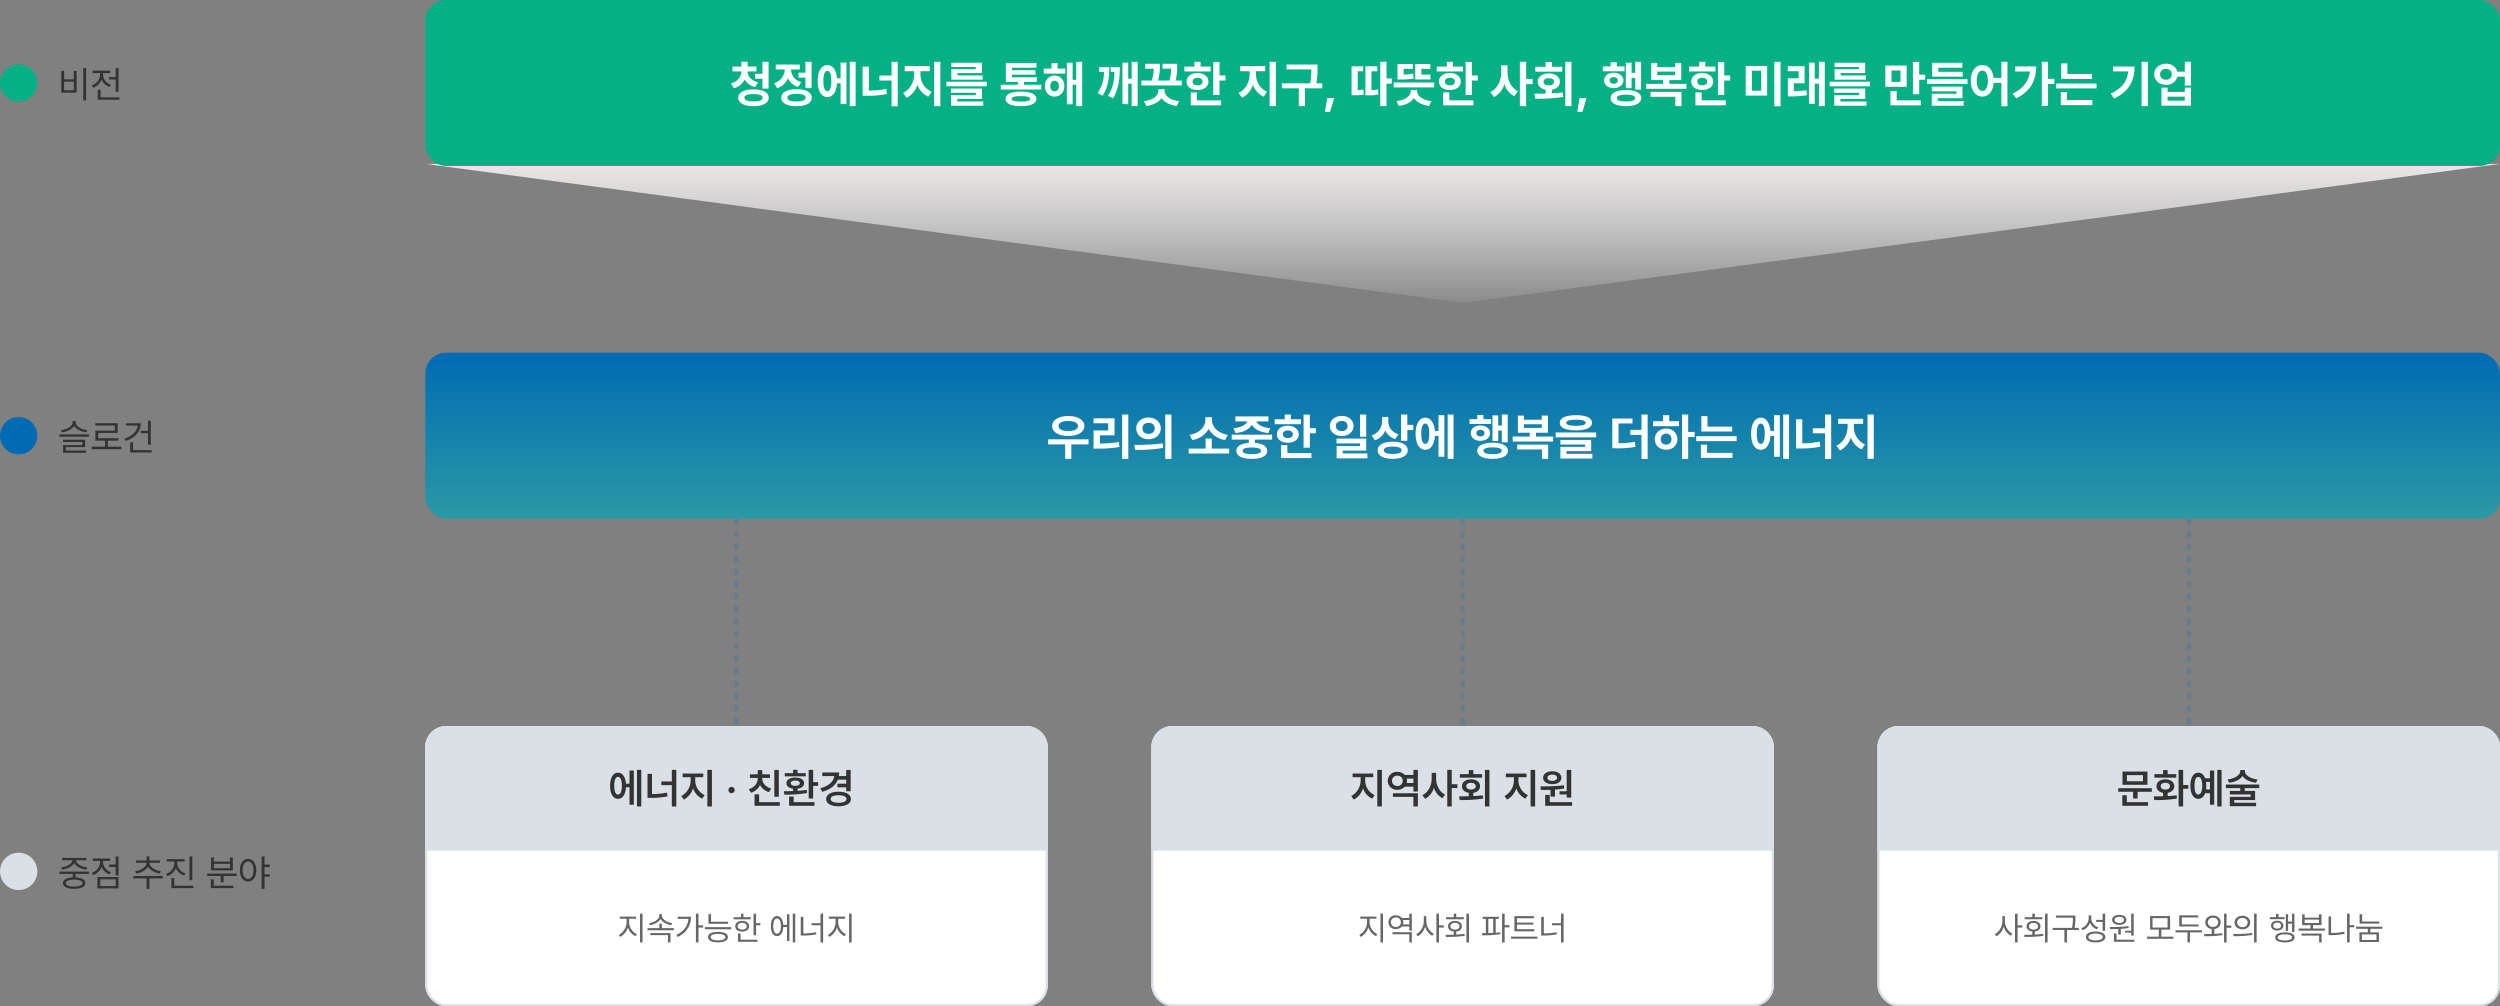 <svg xmlns="http://www.w3.org/2000/svg" xmlns:xlink="http://www.w3.org/1999/xlink" width="1205" height="485" viewBox="0 0 1205 485">
  <rect x="0" y="0" width="1205" height="485" fill="#808080" stroke="none"/>
  <defs>
    <linearGradient id="linear-gradient" x1="0.5" y1="-0.097" x2="0.5" y2="1" gradientUnits="objectBoundingBox">
      <stop offset="0" stop-color="#fff" stop-opacity="0"/>
      <stop offset="1" stop-color="#ebe7e7"/>
    </linearGradient>
    <linearGradient id="linear-gradient-2" x1="0.5" x2="0.5" y2="1" gradientUnits="objectBoundingBox">
      <stop offset="0" stop-color="#006bb2"/>
      <stop offset="1" stop-color="#2b99a5"/>
    </linearGradient>
  </defs>
  <path id="다각형_84" data-name="다각형 84" d="M500,0l500,67H0Z" transform="translate(1205 146) rotate(180)" fill="url(#linear-gradient)"/>
  <line id="선_1563" data-name="선 1563" y2="133" transform="translate(355 250)" fill="none" stroke="#0070bd" stroke-width="2" stroke-dasharray="3" opacity="0.2"/>
  <line id="선_1564" data-name="선 1564" y2="133" transform="translate(705 250)" fill="none" stroke="#0070bd" stroke-width="2" stroke-dasharray="3" opacity="0.2"/>
  <line id="선_1565" data-name="선 1565" y2="133" transform="translate(1055 250)" fill="none" stroke="#0070bd" stroke-width="2" stroke-dasharray="3" opacity="0.2"/>
  <g id="사각형_19271" data-name="사각형 19271" transform="translate(205 350)" fill="#fff" stroke="#dbe0e6" stroke-width="1">
    <rect width="300" height="135" rx="10" stroke="none"/>
    <rect x="0.5" y="0.5" width="299" height="134" rx="9.5" fill="none"/>
  </g>
  <g id="사각형_19272" data-name="사각형 19272" transform="translate(555 350)" fill="#fff" stroke="#dbe0e6" stroke-width="1">
    <rect width="300" height="135" rx="10" stroke="none"/>
    <rect x="0.5" y="0.5" width="299" height="134" rx="9.5" fill="none"/>
  </g>
  <g id="사각형_19273" data-name="사각형 19273" transform="translate(905 350)" fill="#fff" stroke="#dbe0e6" stroke-width="1">
    <rect width="300" height="135" rx="10" stroke="none"/>
    <rect x="0.5" y="0.5" width="299" height="134" rx="9.5" fill="none"/>
  </g>
  <path id="사각형_19274" data-name="사각형 19274" d="M10,0H290a10,10,0,0,1,10,10V60a0,0,0,0,1,0,0H0a0,0,0,0,1,0,0V10A10,10,0,0,1,10,0Z" transform="translate(205 350)" fill="#dbe0e6"/>
  <path id="사각형_19275" data-name="사각형 19275" d="M10,0H290a10,10,0,0,1,10,10V60a0,0,0,0,1,0,0H0a0,0,0,0,1,0,0V10A10,10,0,0,1,10,0Z" transform="translate(555 350)" fill="#dbe0e6"/>
  <path id="사각형_19276" data-name="사각형 19276" d="M10,0H290a10,10,0,0,1,10,10V60a0,0,0,0,1,0,0H0a0,0,0,0,1,0,0V10A10,10,0,0,1,10,0Z" transform="translate(905 350)" fill="#dbe0e6"/>
  <path id="패스_58675" data-name="패스 58675" d="M-45.9-15.92h-2.08V1.72h2.08ZM-60.94-8.28c0,3.9,1.5,6.32,3.8,6.32,2.2,0,3.68-2.1,3.86-5.56h1.7V.88h2.08V-15.6h-2.08v6.32H-53.3c-.24-3.3-1.68-5.3-3.84-5.28C-59.44-14.58-60.94-12.16-60.94-8.28Zm2,0c0-2.76.68-4.26,1.8-4.24,1.18-.02,1.88,1.48,1.88,4.24s-.7,4.24-1.88,4.24C-58.26-4.04-58.94-5.52-58.94-8.28Zm29.92-7.64h-2.16v5.6h-5.04v1.76h5.04V1.76h2.16ZM-42.9-2.44h1.44a38.677,38.677,0,0,0,8.2-.72l-.24-1.8a39.647,39.647,0,0,1-7.24.72V-14H-42.9Zm23-8.48V-12.4h3.88v-1.76h-9.96v1.76h3.88v1.48a8.564,8.564,0,0,1-4.52,7.6l1.24,1.72a9.068,9.068,0,0,0,4.42-5.46,8.477,8.477,0,0,0,4.42,5.02l1.2-1.72A7.825,7.825,0,0,1-19.9-10.92Zm5.84,12.64h2.2V-15.92h-2.2Zm11.68-6.4A1.532,1.532,0,0,0-.86-6.2,1.559,1.559,0,0,0-2.38-7.72,1.559,1.559,0,0,0-3.9-6.2,1.532,1.532,0,0,0-2.38-4.68Zm22.76-11.2H18.22V-2.96h2.16ZM5.9-6.6,6.98-4.92a6.928,6.928,0,0,0,4.36-3.72A6.932,6.932,0,0,0,15.66-5.2l1.08-1.72c-2.84-.8-4.36-2.78-4.36-4.88v-.24h3.76v-1.72H12.42v-2.08h-2.2v2.08H6.46v1.72h3.76v.24C10.22-9.58,8.74-7.46,5.9-6.6Zm2.8,8H20.86V-.36H10.9V-4.12H8.7ZM36.94-15.92H34.78v13.8h2.16V-8.2h2.4V-10h-2.4ZM22.82-5.64l.24,1.68a63.988,63.988,0,0,0,10.96-.8l-.16-1.52c-1.42.22-2.92.36-4.44.46V-6.84c1.94-.26,3.16-1.22,3.16-2.64,0-1.72-1.7-2.74-4.24-2.72-2.58-.02-4.28,1-4.28,2.72,0,1.42,1.24,2.38,3.2,2.64v1.12C25.66-5.66,24.14-5.64,22.82-5.64Zm.44-7.16H33.38v-1.56H29.42v-1.6H27.26v1.6h-4ZM25.34,1.4H37.58V-.36H27.54V-3.04h-2.2Zm.8-10.88c0-.82.8-1.26,2.2-1.28,1.34.02,2.16.46,2.16,1.28,0,.76-.82,1.22-2.16,1.24C26.94-8.26,26.14-8.72,26.14-9.48Zm28.88-6.4H52.86v2.96H49.32a9.963,9.963,0,0,0,.14-1.76H41.34v1.76H47.1c-.34,2.62-2.54,4.72-6.68,5.84l.88,1.72c3.84-1.06,6.42-3.02,7.54-5.84h4.02v1.92h-4.2v1.76h4.2V-5.6h2.16Zm-11.8,14C43.2.3,45.58,1.64,49.18,1.64c3.58,0,5.96-1.34,5.96-3.52,0-2.16-2.38-3.5-5.96-3.52C45.58-5.38,43.2-4.04,43.22-1.88Zm2.16,0c-.02-1.18,1.44-1.82,3.8-1.8,2.34-.02,3.8.62,3.8,1.8,0,1.16-1.46,1.8-3.8,1.8C46.82-.08,45.36-.72,45.38-1.88Z" transform="translate(355 387)" fill="#333"/>
  <path id="패스_58673" data-name="패스 58673" d="M-46.98-10.92V-12.4h3.88v-1.76h-9.96v1.76h3.88v1.48a8.564,8.564,0,0,1-4.52,7.6l1.24,1.72a9.068,9.068,0,0,0,4.42-5.46,8.477,8.477,0,0,0,4.42,5.02l1.2-1.72A7.825,7.825,0,0,1-46.98-10.92Zm5.84,12.64h2.2V-15.92h-2.2Zm19.56-6.36H-33.62v1.72h9.88V1.72h2.16ZM-36.1-10.68a4.344,4.344,0,0,0,4.64,4.36,4.653,4.653,0,0,0,3.58-1.52h4.14v2.36h2.16V-15.92h-2.16v2.44H-27.9a4.752,4.752,0,0,0-3.56-1.48A4.329,4.329,0,0,0-36.1-10.68Zm2.04,0a2.429,2.429,0,0,1,2.6-2.44,2.407,2.407,0,0,1,2.56,2.44,2.436,2.436,0,0,1-2.56,2.52A2.458,2.458,0,0,1-34.06-10.68Zm7.1,1.08a3.808,3.808,0,0,0,.14-1.08,3.533,3.533,0,0,0-.14-1.04h3.22V-9.6Zm14.18-2.08v-2.8h-2.16v2.8c0,3.26-1.62,6.64-4.48,7.96l1.36,1.76a8.959,8.959,0,0,0,4.22-5.42,8.491,8.491,0,0,0,4.06,5.1L-8.46-4C-11.2-5.34-12.78-8.52-12.78-11.68Zm5.36,13.4h2.16V-7.16h2.72V-9H-5.26v-6.92H-7.42ZM12.9-15.92H10.74V1.72H12.9ZM-1.7-3.16l.28,1.8A71.475,71.475,0,0,0,9.86-2.08L9.7-3.68c-1.48.2-3.04.32-4.6.38V-4.84c1.98-.32,3.3-1.52,3.28-3.2.02-2-1.78-3.32-4.36-3.32S-.34-10.04-.34-8.04c0,1.68,1.3,2.88,3.28,3.2v1.62C1.28-3.18-.3-3.16-1.7-3.16Zm.36-9H9.38v-1.72H5.14v-1.96H2.94v1.96H-1.34ZM1.74-8.04c-.02-1.04.94-1.66,2.28-1.64,1.36-.02,2.3.6,2.32,1.64-.02,1-.96,1.6-2.32,1.6C2.68-6.44,1.72-7.04,1.74-8.04ZM26.9-10.92V-12.4h3.88v-1.76H20.82v1.76H24.7v1.48a8.564,8.564,0,0,1-4.52,7.6L21.42-1.6a9.068,9.068,0,0,0,4.42-5.46,8.477,8.477,0,0,0,4.42,5.02l1.2-1.72A7.825,7.825,0,0,1,26.9-10.92ZM32.74,1.72h2.2V-15.92h-2.2Zm19.6-17.6h-2.2V-5.6H46.7v1.52h3.44v1.52h2.2ZM37.46-7.96l.24,1.72c1.4,0,2.98,0,4.64-.06v3.26H44.5V-6.42c1.48-.1,3-.26,4.44-.5l-.12-1.56A103.41,103.41,0,0,1,37.46-7.96Zm1.32-4.16c.02,1.88,1.82,3.1,4.44,3.08,2.56.02,4.36-1.2,4.36-3.08s-1.8-3.14-4.36-3.12C40.58-15.26,38.8-14,38.78-12.12Zm1,13.52H52.74V-.36H41.98V-3.84h-2.2Zm1.08-13.52c-.02-.96.94-1.54,2.36-1.52,1.34-.02,2.3.56,2.32,1.52-.02.96-.98,1.5-2.32,1.52C41.8-10.62,40.84-11.16,40.86-12.12Z" transform="translate(705 387)" fill="#333"/>
  <path id="패스_58671" data-name="패스 58671" d="M-17.84-7.08H-34v1.72h7.16v3.24h2.16V-5.36h6.84ZM-32.04,1.4h12.4V-.36H-29.88V-3.72h-2.16Zm.08-10.12h12.04v-6.4H-31.96Zm2.12-1.72V-13.4h7.76v2.96Zm27.12-5.48h-2.2V1.72h2.2V-6.8H-.24V-8.64H-2.72ZM-16.92-3.16l.32,1.8A65.059,65.059,0,0,0-5.72-2.08l-.12-1.6c-1.4.2-2.88.32-4.36.4V-4.84C-8.28-5.18-7-6.38-7-8.04c0-2-1.78-3.32-4.28-3.32-2.54,0-4.3,1.32-4.28,3.32-.02,1.66,1.24,2.86,3.16,3.18V-3.2C-14.02-3.16-15.58-3.16-16.92-3.16Zm.36-9H-6.04v-1.72H-10.2v-1.96h-2.2v1.96h-4.16Zm3.04,4.12c0-1.04.9-1.66,2.24-1.64,1.32-.02,2.2.6,2.2,1.64,0,1-.88,1.6-2.2,1.6C-12.62-6.44-13.52-7.04-13.52-8.04ZM15.8-15.92H13.72V1.72H15.8ZM.76-8.28c0,3.9,1.5,6.32,3.8,6.32,1.5,0,2.68-.98,3.32-2.72H10.2V.88h2.04V-15.6H10.2v3.72H7.88c-.66-1.72-1.82-2.7-3.32-2.68C2.26-14.58.76-12.16.76-8.28Zm2,0c-.02-2.76.66-4.26,1.8-4.24,1.18-.02,1.9,1.48,1.92,4.24-.02,2.76-.74,4.24-1.92,4.24C3.42-4.04,2.74-5.52,2.76-8.28Zm5.56-1.84H10.2v3.64H8.32a12.744,12.744,0,0,0,.12-1.8A13.123,13.123,0,0,0,8.32-10.12Zm18.72-5.24v-.48H24.8v.48c-.02,1.9-2.42,3.62-6.12,4.04l.76,1.6c2.94-.34,5.32-1.54,6.46-3.24,1.14,1.7,3.52,2.9,6.5,3.24l.72-1.6C29.44-11.74,27.02-13.46,27.04-15.36ZM17.88-7.12H24.8v1.36H19.76v1.68H29.8v1.16H19.76V1.6H32.44V-.08H21.92V-1.36H31.96v-4.4h-5V-7.12h7V-8.84H17.88Z" transform="translate(1055 387)" fill="#333"/>
  <g id="그룹_31370" data-name="그룹 31370" transform="translate(-250 -2694)">
    <path id="패스_58674" data-name="패스 58674" d="M-51.76-8.352v-1.824h3.3V-11.2h-7.808v1.024h3.264v1.824A7.217,7.217,0,0,1-56.72-2.368l.7.96A7.822,7.822,0,0,0-52.368-6a7.173,7.173,0,0,0,3.68,4.24l.672-.96A6.55,6.55,0,0,1-51.76-8.352Zm5.248,9.632H-45.3V-12.608h-1.216Zm16.288-6.912h-5.76V-7.776H-37.2v2.144h-5.7v1.024h12.672Zm-11.936-2.4.48.992c2.128-.368,4.224-1.472,5.1-3.056.864,1.584,2.96,2.688,5.072,3.056l.48-.992c-2.448-.32-4.944-1.872-4.96-3.712v-.672H-37.2v.672C-37.2-9.9-39.7-8.352-42.16-8.032Zm.64,5.76h8.48V1.28h1.216V-3.264h-9.7Zm23.2-10.336h-1.248V1.248h1.248V-5.92h2.24V-6.976h-2.24ZM-29.008-2.336l.7.96c4.528-2.24,6.368-5.824,6.368-9.76h-6.4v1.024h5.152C-23.44-6.8-25.408-4.128-29.008-2.336Zm24.96-6.4H-12.3v-3.616H-13.52v4.64h9.472Zm-11.2,3.648H-2.576V-6.112H-15.248Zm1.5,3.776C-13.728.3-11.936,1.2-8.944,1.216-5.952,1.2-4.16.3-4.144-1.312-4.16-2.928-5.952-3.84-8.944-3.84S-13.728-2.928-13.744-1.312Zm1.248,0c0-.992,1.328-1.536,3.552-1.536,2.208,0,3.552.544,3.552,1.536C-5.392-.336-6.736.24-8.944.256-11.168.24-12.5-.336-12.5-1.312Zm21.92-11.3H8.208v10.4H9.424v-4.8H11.5V-8.032H9.424ZM-1.392-9.888H6.864v-1.024H3.344v-1.7H2.128v1.7h-3.52Zm.8,3.36C-.624-4.976.736-3.984,2.736-3.968c1.984-.016,3.328-1.008,3.328-2.56,0-1.6-1.344-2.608-3.328-2.624C.736-9.136-.624-8.128-.592-6.528Zm1.152,0c0-1.008.864-1.648,2.176-1.664,1.3.016,2.176.656,2.176,1.664,0,.96-.88,1.584-2.176,1.568C1.424-4.944.56-5.568.56-6.528ZM.72.96h9.344V-.064H1.936V-3.04H.72ZM28.3-12.608H27.12V1.28H28.3ZM16.56-6.624c0,2.96,1.168,4.832,2.976,4.832,1.712,0,2.864-1.68,2.992-4.384h1.808V.576h1.152v-12.9H24.336V-7.2H22.528c-.16-2.624-1.312-4.24-2.992-4.256C17.728-11.44,16.56-9.584,16.56-6.624Zm1.152,0c-.016-2.256.7-3.68,1.824-3.68,1.136,0,1.856,1.424,1.856,3.68s-.72,3.68-1.856,3.648C18.416-2.944,17.7-4.368,17.712-6.624Zm24.032-5.984H40.5v4.576h-4.32v1.024H40.5V1.28h1.248ZM30.96-2.08h1.088a30.164,30.164,0,0,0,6.432-.576L38.32-3.68a30.3,30.3,0,0,1-6.112.576v-7.968H30.96ZM49.008-8.352v-1.824h3.3V-11.2H44.5v1.024H47.76v1.824a7.217,7.217,0,0,1-3.712,5.984l.7.96A7.822,7.822,0,0,0,48.4-6a7.173,7.173,0,0,0,3.68,4.24l.672-.96A6.55,6.55,0,0,1,49.008-8.352ZM54.256,1.28h1.216V-12.608H54.256Z" transform="translate(605 3147)" fill="#666"/>
  </g>
  <g id="그룹_31371" data-name="그룹 31371" transform="translate(107 -2694)">
    <path id="패스_58672" data-name="패스 58672" d="M-44.848-8.352v-1.824h3.3V-11.2H-49.36v1.024H-46.1v1.824a7.217,7.217,0,0,1-3.712,5.984l.7.96A7.822,7.822,0,0,0-45.456-6a7.173,7.173,0,0,0,3.68,4.24l.672-.96A6.55,6.55,0,0,1-44.848-8.352ZM-39.6,1.28h1.216V-12.608H-39.6Zm15.1-4.96H-33.84v.992h8.128V1.28H-24.5ZM-35.76-8.512a3.3,3.3,0,0,0,3.584,3.328A3.583,3.583,0,0,0-29.3-6.432h3.584v1.984H-24.5v-8.16h-1.216v2.048H-29.3a3.583,3.583,0,0,0-2.88-1.248A3.283,3.283,0,0,0-35.76-8.512Zm1.152,0a2.282,2.282,0,0,1,2.432-2.272,2.264,2.264,0,0,1,2.4,2.272,2.279,2.279,0,0,1-2.4,2.3A2.3,2.3,0,0,1-34.608-8.512Zm5.856-1.056h3.04v2.112h-3.04a3.245,3.245,0,0,0,.16-1.056A3.741,3.741,0,0,0-28.752-9.568ZM-17.52-8.9v-2.528h-1.216V-8.9a7.3,7.3,0,0,1-3.648,6.208l.8.992A7.933,7.933,0,0,0-18.1-6.336a7.576,7.576,0,0,0,3.424,4.384l.768-.992A7,7,0,0,1-17.52-8.9ZM-12.656,1.28h1.248v-7.2h2.3V-6.976h-2.3v-5.632h-1.248ZM3.056-12.608H1.808V1.28H3.056ZM-8.272-2.432l.192,1.024A59.4,59.4,0,0,0,1.008-1.92l-.1-.96c-1.28.176-2.656.272-4,.336V-4.016c1.664-.192,2.736-1.136,2.72-2.512C-.352-8.1-1.712-9.12-3.728-9.12c-2,0-3.344,1.024-3.328,2.592C-7.072-5.136-5.984-4.192-4.3-4v1.5C-5.712-2.448-7.072-2.432-8.272-2.432Zm.288-7.488H.528v-.992H-3.088v-1.7H-4.3v1.7h-3.68ZM-5.9-6.528c-.016-.976.9-1.632,2.176-1.632,1.3,0,2.192.656,2.208,1.632-.016.96-.912,1.584-2.208,1.568C-5.008-4.944-5.92-5.568-5.9-6.528ZM17.456-11.1H9.648v.992h1.536v6.864L9.3-3.232l.16,1.056a58.912,58.912,0,0,0,8.736-.544l-.064-.9c-.7.08-1.456.16-2.208.208v-6.7h1.536Zm-5.088,7.84v-6.848h2.368v6.768C13.936-3.3,13.136-3.28,12.368-3.264ZM18.992,1.28H20.24v-7.3h2.3V-7.04h-2.3v-5.568H18.992Zm15.552-6.4H26.192V-7.328h7.9V-8.32h-7.9V-10.4h8.192v-1.024h-9.44V-4.1h9.6ZM23.312-.544h12.7V-1.568h-12.7ZM48.656-12.608H47.408v4.576h-4.32v1.024h4.32V1.28h1.248ZM37.872-2.08H38.96a30.164,30.164,0,0,0,6.432-.576l-.16-1.024A30.3,30.3,0,0,1,39.12-3.1v-7.968H37.872Z" transform="translate(598 3147)" fill="#666"/>
  </g>
  <g id="그룹_31372" data-name="그룹 31372" transform="translate(411 -2694)">
    <path id="패스_58670" data-name="패스 58670" d="M-88.64-8.9v-2.528h-1.216V-8.9A7.3,7.3,0,0,1-93.5-2.688l.8.992a7.933,7.933,0,0,0,3.488-4.64,7.576,7.576,0,0,0,3.424,4.384l.768-.992A7,7,0,0,1-88.64-8.9ZM-83.776,1.28h1.248v-7.2h2.3V-6.976h-2.3v-5.632h-1.248Zm15.712-13.888h-1.248V1.28h1.248ZM-79.392-2.432l.192,1.024a59.4,59.4,0,0,0,9.088-.512l-.1-.96c-1.28.176-2.656.272-4,.336V-4.016c1.664-.192,2.736-1.136,2.72-2.512.016-1.568-1.344-2.592-3.36-2.592-2,0-3.344,1.024-3.328,2.592C-78.192-5.136-77.1-4.192-75.424-4v1.5C-76.832-2.448-78.192-2.432-79.392-2.432ZM-79.1-9.92h8.512v-.992h-3.616v-1.7h-1.216v1.7H-79.1Zm2.08,3.392c-.016-.976.9-1.632,2.176-1.632,1.3,0,2.192.656,2.208,1.632-.016.96-.912,1.584-2.208,1.568C-76.128-4.944-77.04-5.568-77.024-6.528Zm22.368-5.184h-9.408v1.024h8.192v.192A20.3,20.3,0,0,1-56.3-5.76h-9.328v1.024h5.664V1.28h1.248V-4.736h5.728V-5.76h-2.064a21.883,21.883,0,0,0,.4-4.736Zm7.616,1.28v-1.376h-1.216V-10.4A5.132,5.132,0,0,1-51.84-5.632l.672.992a5.9,5.9,0,0,0,3.536-3.584,5.777,5.777,0,0,0,3.344,3.168l.7-.96A4.754,4.754,0,0,1-47.04-10.432Zm-2.528,9.088c-.016,1.648,1.76,2.576,4.64,2.592,2.9-.016,4.672-.944,4.672-2.592,0-1.68-1.776-2.64-4.672-2.656C-47.808-3.984-49.584-3.024-49.568-1.344Zm1.216,0c-.016-1.056,1.312-1.68,3.424-1.664,2.128-.016,3.456.608,3.456,1.664,0,.992-1.328,1.6-3.456,1.6C-47.04.256-48.368-.352-48.352-1.344Zm3.712-7.3h3.1v4.256h1.216v-8.224h-1.216v2.976h-3.1Zm18.08-3.968h-1.216v8.224h-2.88v.9h2.88v1.44h1.216ZM-38.08-6.176l.16.992c1.168,0,2.528,0,3.936-.048v2.7h1.216V-5.3a33,33,0,0,0,3.808-.4l-.064-.9A78.252,78.252,0,0,1-38.08-6.176Zm1.12-3.456c0,1.488,1.392,2.416,3.456,2.432,2.032-.016,3.424-.944,3.424-2.432,0-1.456-1.392-2.416-3.424-2.4C-35.568-12.048-36.96-11.088-36.96-9.632Zm.9,10.592h9.856V-.064h-8.64V-3.1h-1.216Zm.288-10.592c-.016-.88.912-1.488,2.272-1.472,1.312-.016,2.24.592,2.272,1.472-.032.912-.96,1.5-2.272,1.5C-34.864-8.128-35.792-8.72-35.776-9.632Zm28.32,8.1h-5.792V-4.928h4.224v-6.528h-9.632v6.528h4.192v3.392h-5.7V-.512h12.7ZM-17.472-5.92v-4.544h7.232V-5.92Zm22.208-1.5h-8.1v-3.36h7.9v-1.024H-4.608v5.376H4.736Zm-11.1,3.84H-.64v4.8H.544v-4.8H6.336V-4.608h-12.7Zm18.016-8.128c-2.16.016-3.7,1.328-3.68,3.264a3.179,3.179,0,0,0,3.072,3.2v2.416C9.7-2.8,8.416-2.784,7.3-2.784L7.52-1.76a49.12,49.12,0,0,0,8.672-.512L16.1-3.2c-1.216.16-2.512.256-3.808.32V-5.248a3.223,3.223,0,0,0,3.072-3.2C15.36-10.384,13.792-11.7,11.648-11.712Zm-2.5,3.264a2.272,2.272,0,0,1,2.5-2.208,2.309,2.309,0,0,1,2.528,2.208A2.319,2.319,0,0,1,11.648-6.24,2.281,2.281,0,0,1,9.152-8.448Zm7.84,9.728h1.216v-7.1H20.48V-6.88H18.208v-5.728H16.992Zm8.864-12.9c-2.208.016-3.776,1.344-3.776,3.264,0,1.936,1.568,3.264,3.776,3.264,2.176,0,3.712-1.328,3.744-3.264C29.568-10.272,28.032-11.6,25.856-11.616Zm-4.48,8.8.16,1.056a50.935,50.935,0,0,0,9.12-.608l-.1-.928A62.36,62.36,0,0,1,21.376-2.816ZM23.3-8.352a2.3,2.3,0,0,1,2.56-2.176,2.287,2.287,0,0,1,2.528,2.176,2.31,2.31,0,0,1-2.528,2.208A2.321,2.321,0,0,1,23.3-8.352Zm8.16,9.632H32.7V-12.608H31.456ZM50.912-12.608H49.76v3.776H47.872v-3.52h-1.12V-4.32h1.12V-7.808H49.76v4h1.152ZM39.04-9.952h7.136v-.992H43.232v-1.568H42.016v1.568H39.04Zm.608,3.1c0,1.44,1.216,2.368,2.976,2.368S45.6-5.408,45.6-6.848c0-1.456-1.216-2.384-2.976-2.368C40.864-9.232,39.648-8.3,39.648-6.848Zm1.088,0c.016-.88.768-1.456,1.888-1.472,1.1.016,1.872.592,1.856,1.472.016.864-.752,1.44-1.856,1.44C41.5-5.408,40.752-5.984,40.736-6.848Zm.928,5.7c-.016,1.52,1.728,2.384,4.672,2.4,2.912-.016,4.656-.88,4.64-2.4.016-1.568-1.728-2.432-4.64-2.432C43.392-3.584,41.648-2.72,41.664-1.152Zm1.216,0c-.016-.96,1.28-1.488,3.456-1.472,2.144-.016,3.424.512,3.424,1.472,0,.9-1.28,1.44-3.424,1.44C44.16.288,42.864-.256,42.88-1.152ZM65.6-5.44H59.872V-7.1h4.1v-5.184H62.72v1.6H55.84v-1.6H54.624V-7.1h4.032V-5.44h-5.7v1.024H65.6ZM54.336-2.048h8.48V1.28h1.216V-3.04h-9.7ZM55.84-8.1V-9.76h6.88V-8.1ZM79.776-7.072h-2.24v-5.536H76.288V1.248h1.248v-7.3h2.24ZM67.36-2.272h1.088A34.089,34.089,0,0,0,75.1-2.88l-.16-1.056a30.255,30.255,0,0,1-6.368.64v-7.968H67.36Zm24.448-6.56H83.552v-3.52H82.336v4.544h9.472Zm-11.2,3.52h5.7v1.7H82.24V1.056h9.408V-3.616h-4.16v-1.7H93.28V-6.336H80.608ZM83.424.064V-2.624h7.04V.064Z" transform="translate(644 3147)" fill="#666"/>
  </g>
  <rect id="사각형_19278" data-name="사각형 19278" width="1000" height="80" rx="10" transform="translate(205)" fill="#04b084"/>
  <rect id="사각형_19279" data-name="사각형 19279" width="1000" height="80" rx="10" transform="translate(205 170)" fill="url(#linear-gradient-2)"/>
  <path id="패스_58679" data-name="패스 58679" d="M-340.392-16.944h-4.224v-2.3h-3.024v2.3h-4.32v2.352h4.32c-.024,2.4-1.608,4.824-5.04,5.808l1.392,2.352A7.956,7.956,0,0,0-346.1-10.68a7.791,7.791,0,0,0,5.088,3.672l1.392-2.3c-3.408-.888-5.016-3.12-5.04-5.28h4.272ZM-349.176-1.92c0,2.592,2.808,4.08,7.344,4.08s7.344-1.488,7.344-4.08c0-2.544-2.808-3.984-7.344-3.984S-349.176-4.464-349.176-1.92Zm2.976,0c0-1.152,1.536-1.728,4.368-1.728,2.88,0,4.368.576,4.368,1.728,0,1.176-1.488,1.8-4.368,1.824C-344.664-.12-346.2-.744-346.2-1.92Zm5.184-9.12h3.5v4.752h2.976V-19.2h-2.976v5.76h-3.5ZM-313.8-19.2h-2.976v5.232h-3.36v2.4h3.36v5.04h2.976ZM-331.944-8.88l1.584,2.4a8.5,8.5,0,0,0,5.136-4.8,8.149,8.149,0,0,0,4.9,4.224l1.488-2.352a6.586,6.586,0,0,1-4.9-6.1h4.224v-2.4H-331.08v2.4h4.32A7.113,7.113,0,0,1-331.944-8.88Zm3.5,6.96c0,2.592,2.784,4.1,7.344,4.128,4.56-.024,7.344-1.536,7.344-4.128s-2.784-4.1-7.344-4.128C-325.656-6.024-328.44-4.512-328.44-1.92Zm2.976,0c0-1.224,1.536-1.848,4.368-1.824,2.832-.024,4.368.6,4.368,1.824S-318.264-.1-321.1-.1-325.464-.7-325.464-1.92Zm32.88-17.28h-2.832V2.16h2.832Zm-18.288,9.264c0,4.8,1.824,7.752,4.656,7.728,2.616.024,4.392-2.5,4.656-6.672h1.728V1.152H-297V-18.864h-2.832v7.584h-1.728c-.336-3.984-2.112-6.384-4.656-6.384C-309.048-17.664-310.872-14.712-310.872-9.936Zm2.736,0c0-3.264.72-4.9,1.92-4.9,1.224,0,1.944,1.632,1.92,4.9.024,3.288-.7,4.9-1.92,4.9C-307.416-5.04-308.136-6.648-308.136-9.936ZM-272.28-19.2h-2.976v6.624h-5.856v2.4h5.856V2.208h2.976ZM-289.224-2.832h1.824a45.832,45.832,0,0,0,9.888-.864l-.288-2.448a47,47,0,0,1-8.4.84V-16.9h-3.024Zm27.888-10.512v-1.344h4.464v-2.448H-268.92v2.448h4.56v1.344c-.024,3.6-1.848,7.56-5.376,9.12l1.68,2.352A10.329,10.329,0,0,0-262.8-8.16a9.737,9.737,0,0,0,5.208,5.76l1.632-2.352A9.2,9.2,0,0,1-261.336-13.344Zm6.576,15.5h3.024V-19.2h-3.024ZM-229.368-9.6h-19.488v2.208h19.488Zm-17.28,5.328h12v1.1H-246.6V1.968h15.552V-.1h-12.576V-1.3h11.952v-5.04h-14.976Zm.192-6.336h15.12v-2.016H-243.48v-1.152h11.76v-4.992h-14.736v2.016h11.76V-15.7h-11.76Zm43.344,2.448h-8.3V-9.5h6.192V-11.76h-12v-1.248H-205.9v-2.16h-11.328v-1.2h11.808v-2.3H-220.2V-9.5h5.808V-8.16h-8.256v2.3h19.536Zm-17.232,6.816c-.024,2.28,2.688,3.5,7.44,3.5,4.728,0,7.416-1.224,7.44-3.5-.024-2.256-2.712-3.528-7.44-3.5C-217.656-4.872-220.368-3.6-220.344-1.344Zm2.976,0c-.024-.912,1.416-1.32,4.464-1.3,3.024-.024,4.44.384,4.464,1.3-.024.888-1.44,1.3-4.464,1.3C-215.952-.048-217.392-.456-217.368-1.344Zm25.824-14.592h-3.7v-2.64h-2.928v2.64h-3.744v2.4h10.368Zm-9.84,8.4c0,3,1.992,5.088,4.7,5.088,2.736,0,4.68-2.088,4.7-5.088-.024-2.952-1.968-5.04-4.7-5.04A4.71,4.71,0,0,0-201.384-7.536Zm2.64,0c-.024-1.584.84-2.568,2.064-2.544,1.2-.024,2.04.96,2.064,2.544-.024,1.632-.864,2.568-2.064,2.544C-197.9-4.968-198.768-5.9-198.744-7.536Zm7.968,8.784h2.784v-9.36h1.728V2.16h2.88V-19.2h-2.88v8.688h-1.728v-8.256h-2.784ZM-156.648-19.2h-2.88v8.112h-1.68v-7.728h-2.784V1.2h2.784V-8.64h1.68V2.112h2.88Zm-19.3,15.024,2.352,1.344c2.712-4.08,3.288-8.64,3.264-13.824h-4.848V-14.3h2.3A17.765,17.765,0,0,1-175.944-4.176Zm4.992,1.3,2.4,1.3c2.856-4.44,3.288-9.7,3.312-15.072h-4.416V-14.3h1.8C-167.976-10.008-168.552-6.384-170.952-2.88Zm35.568-7.3h-2.9a31.437,31.437,0,0,0,.7-7.056V-18.24h-7.1v2.352h4.176a27.843,27.843,0,0,1-.744,5.712h-5.568a25.341,25.341,0,0,0,.888-7.1v-.96h-7.1v2.352h4.152a21.939,21.939,0,0,1-1.008,5.712h-4.968v2.352h19.488ZM-153.624-.24l1.152,2.352c3.48-.5,6-1.9,7.32-3.864,1.344,1.968,3.864,3.36,7.368,3.864l1.152-2.352c-4.776-.552-7.032-2.808-7.056-5.088v-.72h-2.976v.72C-146.664-3.048-148.9-.792-153.624-.24Zm36.432-18.912h-3.024V-3.216h3.024v-6.96h2.88v-2.448h-2.88Zm-16.944,4.608h12.672V-16.9h-4.848v-2.3h-2.976v2.3h-4.848Zm1.056,4.9c0,2.424,2.16,4.056,5.28,4.032,3.1.024,5.256-1.608,5.28-4.032-.024-2.5-2.184-4.152-5.28-4.176C-130.92-13.8-133.08-12.144-133.08-9.648Zm2.016,11.424h14.64v-2.4H-128.04v-3.84h-3.024Zm.912-11.424c-.024-1.224.936-1.872,2.352-1.872,1.44,0,2.4.648,2.4,1.872,0,1.152-.96,1.776-2.4,1.776C-129.216-7.872-130.176-8.5-130.152-9.648Zm30.528-3.7v-1.344h4.464v-2.448h-12.048v2.448h4.56v1.344c-.024,3.6-1.848,7.56-5.376,9.12l1.68,2.352a10.329,10.329,0,0,0,5.256-6.288A9.737,9.737,0,0,0-95.88-2.4l1.632-2.352A9.2,9.2,0,0,1-99.624-13.344Zm6.576,15.5h3.024V-19.2h-3.024ZM-69.96-17.9H-84.888v2.352h11.952a33.538,33.538,0,0,1-.576,6.72H-87.144v2.4h8.16V2.16h2.976V-6.432h8.352v-2.4h-2.856a36.258,36.258,0,0,0,.552-7.2ZM-61.9-1.728h-3.36l-1.152,6.672h2.5Zm25.2-17.52H-39.72V2.16H-36.7V-8.688h2.544v-2.5H-36.7ZM-53.544-3.072h1.056a27.61,27.61,0,0,0,4.848-.336l-.24-2.5a18.681,18.681,0,0,1-2.688.336V-14.64h2.592v-2.4h-5.568Zm6.672,0h1.1a20.141,20.141,0,0,0,5.184-.384l-.24-2.5a12.786,12.786,0,0,1-3.12.408v-9.1h2.832v-2.4h-5.76Zm33.12-6.192H-33.24v2.4h19.488ZM-31.9-.288l1.1,2.352c3.5-.48,6.024-1.848,7.32-3.816,1.32,1.968,3.816,3.336,7.32,3.816l1.1-2.352c-4.7-.5-6.912-2.688-6.912-4.992v-.384h-3.024v.384C-25.008-2.976-27.168-.792-31.9-.288Zm.48-10.416h1.3a28.539,28.539,0,0,0,6.528-.48l-.24-2.352a22.751,22.751,0,0,1-4.608.48v-2.736h4.464v-2.352h-7.44Zm8.544,0h7.392v-2.352H-19.9v-2.736h4.32v-2.352h-7.3ZM4.44-19.152H1.416V-3.216H4.44v-6.96H7.32v-2.448H4.44ZM-12.5-14.544H.168V-16.9H-4.68v-2.3H-7.656v2.3H-12.5Zm1.056,4.9c0,2.424,2.16,4.056,5.28,4.032,3.1.024,5.256-1.608,5.28-4.032-.024-2.5-2.184-4.152-5.28-4.176C-9.288-13.8-11.448-12.144-11.448-9.648ZM-9.432,1.776H5.208v-2.4H-6.408v-3.84H-9.432ZM-8.52-9.648c-.024-1.224.936-1.872,2.352-1.872,1.44,0,2.4.648,2.4,1.872,0,1.152-.96,1.776-2.4,1.776C-7.584-7.872-8.544-8.5-8.52-9.648Zm30.144-4.7V-17.52H18.6v3.168c0,3.96-1.68,8.04-5.28,9.7l1.824,2.448a10.308,10.308,0,0,0,4.992-6.216,9.769,9.769,0,0,0,4.7,5.784l1.824-2.4C23.232-6.672,21.6-10.512,21.624-14.352ZM27.576,2.16H30.6V-8.448h3.12v-2.5H30.6V-19.2H27.576ZM52.44-19.2H49.464V2.16H52.44ZM34.584-3.84l.384,2.4a79.5,79.5,0,0,0,13.488-.816l-.192-2.208c-1.7.216-3.5.36-5.28.432v-1.7c2.328-.432,3.864-1.872,3.888-3.864-.024-2.4-2.232-4.008-5.376-4.032C38.352-13.608,36.168-12,36.168-9.6c0,1.968,1.512,3.432,3.84,3.864v1.824C38.064-3.864,36.216-3.864,34.584-3.84Zm.432-10.608h12.96V-16.8H43.032v-2.3H40.008v2.3H35.016ZM39-9.6c0-1.1,1.032-1.728,2.5-1.728,1.488,0,2.5.624,2.5,1.728,0,1.128-1.008,1.728-2.5,1.728C40.032-7.872,39-8.472,39-9.6ZM59.736-1.728h-3.36L55.224,4.944h2.5ZM85.992-19.2H83.16v5.328H81.432v-4.9H78.648V-6.48h2.784v-4.992H83.16v5.664h2.832ZM67.56-14.64H78.024v-2.352H74.28v-2.016H71.3v2.016H67.56Zm.624,4.416c.024,2.208,1.968,3.7,4.608,3.7,2.736,0,4.68-1.488,4.7-3.7-.024-2.232-1.968-3.72-4.7-3.7C70.152-13.944,68.208-12.456,68.184-10.224Zm2.688,0c0-.984.792-1.584,1.92-1.584,1.2,0,1.992.6,1.968,1.584.024.984-.768,1.584-1.968,1.584C71.664-8.64,70.872-9.24,70.872-10.224Zm.432,8.5C71.3.744,74.112,2.16,78.7,2.16c4.608,0,7.392-1.416,7.392-3.888,0-2.448-2.784-3.864-7.392-3.888C74.112-5.592,71.3-4.176,71.3-1.728Zm3.024,0C74.3-2.832,75.816-3.36,78.7-3.36c2.9,0,4.392.528,4.416,1.632C83.088-.624,81.6-.1,78.7-.1,75.816-.1,74.3-.624,74.328-1.728ZM107.88-8.592H99.624v-1.824h5.76v-8.256h-2.976V-16.7H93.816v-1.968H90.888v8.256H96.6v1.824H88.392v2.4H107.88ZM90.552-2.352H102.5V2.16h2.976V-4.7H90.552Zm3.264-10.416V-14.5h8.592v1.728Zm32.256-6.384h-3.024V-3.216h3.024v-6.96h2.88v-2.448h-2.88Zm-16.944,4.608H121.8V-16.9h-4.848v-2.3h-2.976v2.3h-4.848Zm1.056,4.9c0,2.424,2.16,4.056,5.28,4.032,3.1.024,5.256-1.608,5.28-4.032-.024-2.5-2.184-4.152-5.28-4.176C112.344-13.8,110.184-12.144,110.184-9.648ZM112.2,1.776h14.64v-2.4H115.224v-3.84H112.2Zm.912-11.424c-.024-1.224.936-1.872,2.352-1.872,1.44,0,2.4.648,2.4,1.872,0,1.152-.96,1.776-2.4,1.776C114.048-7.872,113.088-8.5,113.112-9.648Zm33.648-7.584H136.44v14.3h10.32ZM139.416-5.28v-9.648h4.464V-5.28Zm10.8,7.488h3.024V-19.2h-3.024Zm14.592-19.3H156.7v2.4h5.232v3.408h-5.184v8.736h1.488a48.114,48.114,0,0,0,7.728-.576l-.192-2.4a39.677,39.677,0,0,1-6.144.456V-8.88h5.184ZM166.92,1.1H169.7V-8.688h2.016V2.16h2.832V-19.2H171.72v8.112H169.7v-7.728H166.92ZM196.344-9.6H176.856v2.208h19.488Zm-17.28,5.328h12v1.1H179.112V1.968h15.552V-.1H182.088V-1.3H194.04v-5.04H179.064Zm.192-6.336h15.12v-2.016H182.232v-1.152h11.76v-4.992H179.256v2.016h11.76V-15.7h-11.76Zm34.752-6.816H203.736V-7.152h10.272Zm-7.824,19.2h14.64v-2.4H209.208V-5.136h-3.024Zm.528-11.28v-5.52h4.32V-9.5Zm10.32,5.9h3.024v-6.96h2.88v-2.448h-2.88v-6.144h-3.024Zm26.3-7.248H223.848V-8.5h19.488ZM226.1,1.968h15.408v-2.3h-12.48V-1.68h11.9V-7.248H226.1v2.256h11.9v1.2H226.1Zm.192-14.016h14.736V-14.4h-11.76v-1.968h11.616V-18.72H226.3Zm24.192-5.616c-3.264,0-5.568,2.928-5.568,7.584,0,4.68,2.3,7.632,5.568,7.632,2.952,0,5.16-2.544,5.472-6.624h3.7V2.208h2.928V-19.2h-2.928v7.728h-3.72C255.5-15.312,253.344-17.664,250.488-17.664ZM247.8-10.08c-.024-3.168,1.08-4.9,2.688-4.9s2.664,1.728,2.688,4.9c-.024,3.192-1.08,4.9-2.688,4.9S247.776-6.888,247.8-10.08Zm34.368-9.12h-3.024V2.112h3.024V-8.544h3.024v-2.448h-3.024ZM265.08-3.84l1.728,2.256c7.152-3.5,9.624-9.024,9.648-15.408H266.328v2.448h7.08C272.832-9.792,270.144-6.384,265.08-3.84Zm38.3-9.5h-11.9v-5.088H288.5v7.44h14.88Zm-17.328,6.96h19.488V-8.736H286.056Zm2.256,8.064h15.216V-.72h-12.24V-4.656h-2.976ZM330.264-19.2H327.24V2.16h3.024ZM312.408-3.888l1.536,2.4c7.632-3.6,9.912-9,9.888-15.456h-10.32v2.352h7.3C320.328-9.864,317.9-6.5,312.408-3.888ZM339-18.288c-3.264,0-5.688,2.136-5.664,5.088-.024,2.952,2.4,5.088,5.664,5.088a5.428,5.428,0,0,0,5.52-3.936h3.552v4.32h2.976V-19.2h-2.976v4.752H344.5A5.436,5.436,0,0,0,339-18.288ZM336.168-13.2A2.563,2.563,0,0,1,339-15.792a2.536,2.536,0,0,1,2.784,2.592A2.549,2.549,0,0,1,339-10.608,2.576,2.576,0,0,1,336.168-13.2Zm.624,15.12h14.256V-6.768h-2.976V-4.7h-8.3V-6.768h-2.976Zm2.976-2.4V-2.4h8.3V-.48Z" transform="translate(705 49)" fill="#fff"/>
  <path id="패스_58678" data-name="패스 58678" d="M-180.312-7.248H-199.8V-4.8h8.208V2.16h2.976V-4.8h8.3Zm-17.52-6.384c-.024,2.9,3.144,4.776,7.728,4.752,4.56.024,7.776-1.848,7.776-4.752,0-2.952-3.216-4.824-7.776-4.848C-194.688-18.456-197.856-16.584-197.832-13.632Zm3.072,0c-.024-1.56,1.776-2.448,4.656-2.448s4.68.888,4.7,2.448c-.024,1.536-1.824,2.4-4.7,2.4S-194.784-12.1-194.76-13.632Zm33.6-5.568h-2.976V2.208h2.976ZM-177.912-2.784h1.92a57.244,57.244,0,0,0,10.56-.768l-.24-2.4a55.169,55.169,0,0,1-9.168.72V-9.168h7.056v-8.208h-10.128v2.4h7.056v3.456h-7.056Zm26.5-14.976c-3.36,0-5.928,2.184-5.9,5.232-.024,3.072,2.544,5.256,5.9,5.232,3.384.024,5.9-2.16,5.9-5.232C-145.512-15.576-148.032-17.76-151.416-17.76Zm-6.816,13.2.336,2.4a70.965,70.965,0,0,0,13.536-.96l-.24-2.16A106.083,106.083,0,0,1-158.232-4.56Zm3.888-7.968a2.628,2.628,0,0,1,2.928-2.64,2.723,2.723,0,0,1,3.024,2.64c-.024,1.7-1.32,2.664-3.024,2.688C-153.1-9.864-154.368-10.824-154.344-12.528Zm10.992,14.736h2.976V-19.2h-2.976Zm30.816-4.992h-8.4V-7.632h-2.976v4.848h-8.16v2.4h19.536Zm-19.056-6.624,1.248,2.5a10.891,10.891,0,0,0,7.92-5.352,10.91,10.91,0,0,0,7.92,5.352l1.3-2.5c-4.9-.768-7.632-3.984-7.632-7.008v-1.536h-3.168v1.536C-124.056-13.416-126.768-10.176-131.592-9.408Zm39.744-.1h-19.488v2.4h8.256V-5.52c-3.792.264-6.024,1.608-6,3.84-.024,2.472,2.784,3.84,7.44,3.84,4.632,0,7.416-1.368,7.44-3.84-.024-2.208-2.208-3.552-5.952-3.84V-7.1h8.3Zm-18.624-3.12,1.008,2.352c4.032-.384,6.72-1.92,7.848-4.008,1.128,2.088,3.84,3.624,7.9,4.008l1.008-2.352c-4.008-.36-6.192-1.776-6.72-3.264h5.808v-2.4H-109.56v2.4h5.76C-104.352-14.4-106.536-12.96-110.472-12.624Zm4.416,10.944c-.024-1.08,1.464-1.608,4.416-1.632,2.9.024,4.44.552,4.464,1.632C-97.2-.648-98.736-.1-101.64-.1-104.592-.1-106.08-.648-106.056-1.68Zm32.4-17.472H-76.68V-3.216h3.024v-6.96h2.88v-2.448h-2.88ZM-90.6-14.544h12.672V-16.9h-4.848v-2.3h-2.976v2.3H-90.6Zm1.056,4.9c0,2.424,2.16,4.056,5.28,4.032,3.1.024,5.256-1.608,5.28-4.032-.024-2.5-2.184-4.152-5.28-4.176C-87.384-13.8-89.544-12.144-89.544-9.648Zm2.016,11.424h14.64v-2.4H-84.5v-3.84h-3.024Zm.912-11.424c-.024-1.224.936-1.872,2.352-1.872,1.44,0,2.4.648,2.4,1.872,0,1.152-.96,1.776-2.4,1.776C-85.68-7.872-86.64-8.5-86.616-9.648Zm28.368-8.88c-3.312-.024-5.76,2.016-5.76,4.848s2.448,4.848,5.76,4.848c3.216,0,5.664-2.016,5.664-4.848S-55.032-18.552-58.248-18.528ZM-61.08-13.68c-.048-1.512,1.176-2.424,2.832-2.4a2.459,2.459,0,0,1,2.784,2.4,2.493,2.493,0,0,1-2.784,2.448C-59.9-11.232-61.128-12.144-61.08-13.68Zm.288,8.4h11.328v1.3h-11.28v5.9h14.832V-.432h-11.9V-1.824h11.328v-5.76h-14.3ZM-49.464-8.5h2.976V-19.2h-2.976Zm13.632-7.344v-2.208h-2.976v1.92A7.177,7.177,0,0,1-43.9-9.12l1.584,2.352a8.231,8.231,0,0,0,5.016-4.68A7.816,7.816,0,0,0-32.52-7.392l1.584-2.3C-34.32-10.752-35.832-13.224-35.832-15.84ZM-40.968-1.968c-.024,2.616,2.808,4.128,7.3,4.128,4.416,0,7.2-1.512,7.2-4.128,0-2.592-2.784-4.128-7.2-4.128C-38.16-6.1-40.992-4.56-40.968-1.968Zm2.976,0c0-1.152,1.536-1.776,4.32-1.776,2.76,0,4.248.624,4.224,1.776.024,1.2-1.464,1.776-4.224,1.776C-36.456-.192-37.992-.768-37.992-1.968Zm8.3-4.56h3.024v-5.184h2.88v-2.5h-2.88V-19.2h-3.024ZM-4.392-19.2H-7.224V2.16h2.832ZM-22.68-9.936c0,4.8,1.824,7.752,4.656,7.728,2.616.024,4.392-2.5,4.656-6.672h1.728V1.152h2.832V-18.864H-11.64v7.584h-1.728c-.336-3.984-2.112-6.384-4.656-6.384C-20.856-17.664-22.68-14.712-22.68-9.936Zm2.736,0c0-3.264.72-4.9,1.92-4.9,1.224,0,1.944,1.632,1.92,4.9.024,3.288-.7,4.9-1.92,4.9C-19.224-5.04-19.944-6.648-19.944-9.936ZM21.72-19.2H18.888v5.328H17.16v-4.9H14.376V-6.48H17.16v-4.992h1.728v5.664H21.72ZM3.288-14.64H13.752v-2.352H10.008v-2.016H7.032v2.016H3.288Zm.624,4.416c.024,2.208,1.968,3.7,4.608,3.7,2.736,0,4.68-1.488,4.7-3.7-.024-2.232-1.968-3.72-4.7-3.7C5.88-13.944,3.936-12.456,3.912-10.224Zm2.688,0c0-.984.792-1.584,1.92-1.584,1.2,0,1.992.6,1.968,1.584C10.512-9.24,9.72-8.64,8.52-8.64,7.392-8.64,6.6-9.24,6.6-10.224Zm.432,8.5C7.032.744,9.84,2.16,14.424,2.16c4.608,0,7.392-1.416,7.392-3.888,0-2.448-2.784-3.864-7.392-3.888C9.84-5.592,7.032-4.176,7.032-1.728Zm3.024,0c-.024-1.1,1.488-1.632,4.368-1.632,2.9,0,4.392.528,4.416,1.632C18.816-.624,17.328-.1,14.424-.1,11.544-.1,10.032-.624,10.056-1.728ZM43.608-8.592H35.352v-1.824h5.76v-8.256H38.136V-16.7H29.544v-1.968H26.616v8.256h5.712v1.824H24.12v2.4H43.608ZM26.28-2.352H38.232V2.16h2.976V-4.7H26.28Zm3.264-10.416V-14.5h8.592v1.728Zm25.056-6.1c-4.944,0-7.8,1.272-7.776,3.648-.024,2.352,2.832,3.648,7.776,3.648,4.9,0,7.728-1.3,7.728-3.648C62.328-17.592,59.5-18.864,54.6-18.864ZM44.856-8.208H64.344V-10.56H44.856ZM47.112,2.016H62.52V-.24H50.04v-1.3h11.9V-6.96H47.112v2.208h11.9V-3.6h-11.9Zm2.832-17.232c0-.96,1.512-1.464,4.656-1.488,3.144.024,4.656.528,4.656,1.488,0,1.032-1.512,1.44-4.656,1.44S49.944-14.184,49.944-15.216Zm31.92-2.064H72.12V-2.928H73.9A47.624,47.624,0,0,0,83.3-3.6l-.288-2.448a41.325,41.325,0,0,1-7.872.672v-9.5h6.72ZM80.808-9.36h5.376V2.208H89.16V-19.2H86.184v7.392H80.808ZM108.7-19.2H105.72V2.16H108.7V-8.352h3.12V-10.8H108.7ZM91.752-13.584H104.28v-2.4h-4.7v-2.88H96.552v2.88h-4.8ZM92.616-7.3c-.024,2.952,2.3,5.064,5.472,5.04a5.064,5.064,0,0,0,5.424-5.04,5.074,5.074,0,0,0-5.424-5.088C94.92-12.408,92.592-10.3,92.616-7.3Zm2.88,0a2.483,2.483,0,0,1,2.592-2.688A2.5,2.5,0,0,1,100.632-7.3,2.406,2.406,0,0,1,98.088-4.7,2.4,2.4,0,0,1,95.5-7.3Zm34.416-6.048h-11.9v-5.088h-2.976v7.44h14.88Zm-17.328,6.96h19.488V-8.736H112.584ZM114.84,1.68h15.216V-.72h-12.24V-4.656H114.84ZM157.32-19.2h-2.832V2.16h2.832ZM139.032-9.936c0,4.8,1.824,7.752,4.656,7.728,2.616.024,4.392-2.5,4.656-6.672h1.728V1.152H152.9V-18.864h-2.832v7.584h-1.728c-.336-3.984-2.112-6.384-4.656-6.384C140.856-17.664,139.032-14.712,139.032-9.936Zm2.736,0c0-3.264.72-4.9,1.92-4.9,1.224,0,1.944,1.632,1.92,4.9.024,3.288-.7,4.9-1.92,4.9C142.488-5.04,141.768-6.648,141.768-9.936ZM177.624-19.2h-2.976v6.624h-5.856v2.4h5.856V2.208h2.976ZM160.68-2.832H162.5a45.832,45.832,0,0,0,9.888-.864L172.1-6.144a46.994,46.994,0,0,1-8.4.84V-16.9H160.68Zm27.888-10.512v-1.344h4.464v-2.448H180.984v2.448h4.56v1.344c-.024,3.6-1.848,7.56-5.376,9.12l1.68,2.352A10.329,10.329,0,0,0,187.1-8.16a9.737,9.737,0,0,0,5.208,5.76l1.632-2.352A9.2,9.2,0,0,1,188.568-13.344Zm6.576,15.5h3.024V-19.2h-3.024Z" transform="translate(705 219)" fill="#fff"/>
  <path id="패스_58680" data-name="패스 58680" d="M13.5-14.184H12.132V1.44H13.5ZM1.548-2.34h7.38V-12.852H7.56v4.1H2.916v-4.1H1.548ZM2.916-3.492v-4.14H7.56v4.14ZM29.124-14.184H27.756v4.32h-3.2v1.152h3.2v5.976h1.368ZM16.236-5.868l.72,1.152a6.822,6.822,0,0,0,4-3.924,6.392,6.392,0,0,0,3.816,3.528l.72-1.08a5.335,5.335,0,0,1-3.852-4.788v-.792h3.492v-1.152H16.7v1.152h3.528v.792A5.652,5.652,0,0,1,16.236-5.868Zm2.88,6.948H29.592V-.072H20.484V-3.744H19.116Z" transform="translate(28 47)" fill="#333"/>
  <path id="패스_58677" data-name="패스 58677" d="M8.46-13.464v-.612h-1.4v.612C7.056-11.52,4.23-9.99,1.4-9.648l.5,1.044c2.448-.324,4.842-1.44,5.85-3.132.99,1.692,3.384,2.808,5.85,3.132l.5-1.044C11.268-9.99,8.46-11.52,8.46-13.464ZM.648-6.48h14.22V-7.632H.648ZM2.376-3.96H11.7v1.476H2.412V1.26H13.5V.144H3.744v-1.62h9.288V-5.04H2.376ZM30.492-1.692H23.976V-4.608h5.076V-5.76h-9.72V-8.316h9.36v-4.716H17.928v1.152h9.4v2.448h-9.36v4.824h4.644v2.916H16.2V-.5H30.492ZM44.676-14.184H43.308V-9.36H39.852v1.152h3.456v5.58h1.368ZM32-5.58l.576,1.116C37.026-5.922,39.888-8.982,39.888-13H32.76v1.152h5.616C38.106-9.018,35.586-6.768,32-5.58ZM34.74,1.08H45.072V-.072H36.144V-3.816h-1.4Z" transform="translate(28 217)" fill="#333"/>
  <path id="패스_58676" data-name="패스 58676" d="M14.868-6.876H.648V-5.76H7.056v1.674c-2.97.144-4.7,1.1-4.716,2.754C2.358.414,4.356,1.386,7.74,1.4c3.366-.018,5.382-.99,5.4-2.736-.018-1.656-1.764-2.61-4.716-2.754V-5.76h6.444ZM1.44-8.928l.5,1.08c2.556-.306,4.95-1.44,5.814-3.186.864,1.746,3.258,2.88,5.814,3.186l.5-1.08c-2.754-.288-5.328-1.656-5.436-3.42h4.968v-1.116H1.944v1.116H6.876C6.75-10.584,4.14-9.216,1.44-8.928Zm2.3,7.6c0-1.062,1.494-1.674,4-1.692,2.484.018,4,.63,4,1.692,0,1.026-1.512,1.656-4,1.656C5.238.324,3.744-.306,3.744-1.332Zm25.38-12.852H27.756V-10.3H24.588v1.188h3.168V-5.04h1.368ZM16.236-6.3l.72,1.08a6.667,6.667,0,0,0,4-3.888,6.447,6.447,0,0,0,3.816,3.564l.72-1.116a5.33,5.33,0,0,1-3.852-4.752v-.612h3.492v-1.152H16.7v1.152h3.528v.612A5.708,5.708,0,0,1,16.236-6.3Zm2.7,7.524H29.124V-4.284H18.936ZM20.3.072v-3.24h7.488V.072ZM50.472-4.752H36.252V-3.6H42.66V1.44h1.368V-3.6h6.444Zm-13.356-2.3.54,1.116c2.412-.378,4.716-1.584,5.706-3.312,1.008,1.71,3.276,2.934,5.706,3.312l.5-1.116c-2.808-.4-5.526-2.106-5.544-4.068H49.1V-12.24H44.028v-1.98H42.66v1.98H37.62v1.116h5.04C42.66-9.144,39.924-7.452,37.116-7.056Zm20.3-3.78v-.936h3.6v-1.116H52.38v1.116h3.636v.936a5.6,5.6,0,0,1-4,5.04l.72,1.116a6.719,6.719,0,0,0,4.014-3.87A6.556,6.556,0,0,0,60.732-5l.684-1.08A5.34,5.34,0,0,1,57.42-10.836ZM54.612,1.08H65.2V-.072H55.98V-3.816H54.612Zm8.712-3.816h1.368V-14.184H63.324Zm22.788-3.2H71.82v1.152h6.588v3.06h1.368v-3.06h6.336ZM73.656,1.08H84.528V-.072h-9.5v-3.1H73.656Zm.072-8.532H84.24v-6.264h-1.4V-11.7H75.1v-2.016H73.728ZM75.1-8.568V-10.62h7.74v2.052ZM91.584-13c-2.322.018-3.96,2.124-3.924,5.436-.036,3.348,1.6,5.454,3.924,5.472,2.3-.018,3.924-2.124,3.924-5.472C95.508-10.872,93.888-12.978,91.584-13ZM88.956-7.56c0-2.52,1.08-4.194,2.628-4.212,1.548.018,2.61,1.692,2.592,4.212C94.194-5,93.132-3.33,91.584-3.348,90.036-3.33,88.956-5,88.956-7.56Zm9.144,9h1.4v-5.9h2.52V-5.616H99.5V-9.072h2.52V-10.26H99.5v-3.924H98.1Z" transform="translate(28 427)" fill="#333"/>
  <circle id="타원_195" data-name="타원 195" cx="9" cy="9" r="9" transform="translate(0 31)" fill="#04b084"/>
  <circle id="타원_844" data-name="타원 844" cx="9" cy="9" r="9" transform="translate(0 201)" fill="#006bb2"/>
  <circle id="타원_845" data-name="타원 845" cx="9" cy="9" r="9" transform="translate(0 411)" fill="#dbe0e6"/>
</svg>
